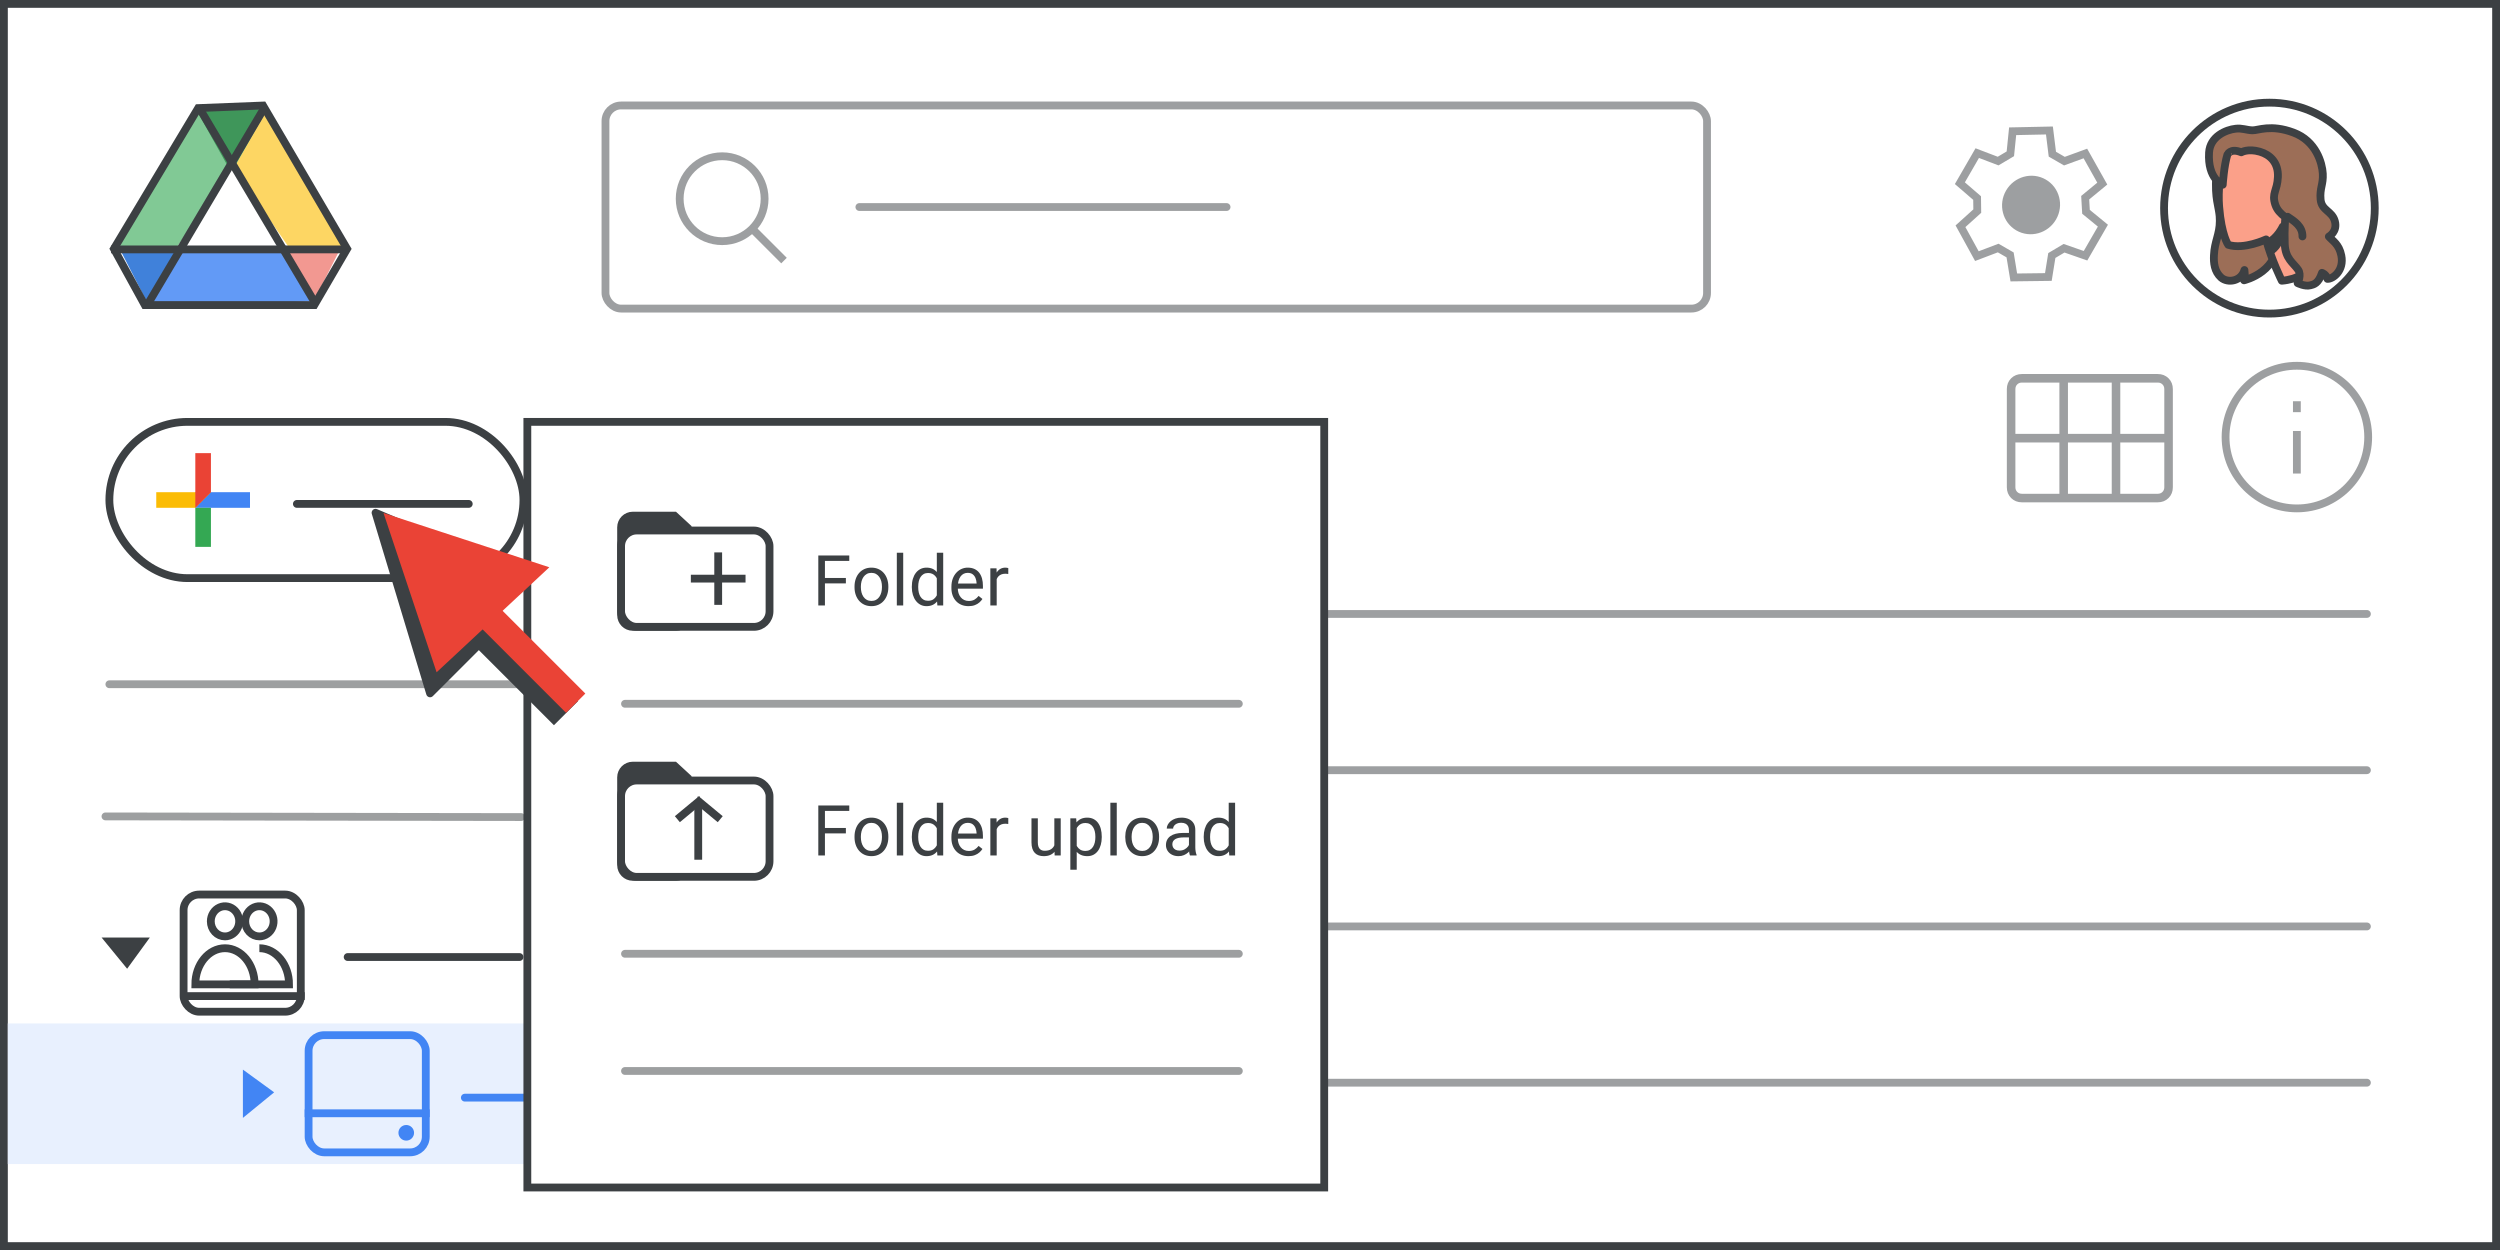 <?xml version="1.0" encoding="UTF-8"?>
<svg width="320px" height="160px" viewBox="0 0 320 160" version="1.1" xmlns="http://www.w3.org/2000/svg" xmlns:xlink="http://www.w3.org/1999/xlink">
    <rect x="0" y="0" width="320" height="160" fill="#333333" stroke="none"/>
    <title>team-drive-21</title>
    <g id="team-drive-21" stroke="none" stroke-width="1" fill="none" fill-rule="evenodd">
        <rect id="border/bg" stroke="#3C4043" fill="#FFFFFF" x="0.5" y="0.5" width="319" height="159"></rect>
        <g id="search" opacity="0.5" transform="translate(77, 13)" stroke="#3C4043">
            <rect id="Rectangle" fill="#FFFFFF" x="0.5" y="0.5" width="141" height="26" rx="2"></rect>
            <line x1="33" y1="13.5" x2="80" y2="13.5" id="Line-2" stroke-linecap="round" stroke-linejoin="round"></line>
            <g id="Group" transform="translate(10, 7)">
                <circle id="Oval" cx="5.435" cy="5.435" r="5.435"></circle>
                <line x1="9.706" y1="9.706" x2="13" y2="13" id="Line-6" stroke-linecap="square"></line>
            </g>
        </g>
        <g id="screen" transform="translate(1, 13)">
            <g id="Group-3" transform="translate(0, 118)" fill="#E8F0FE">
                <rect id="Rectangle" x="0" y="0" width="77" height="18"></rect>
                <ellipse id="Oval" cx="75.5" cy="9" rx="10.5" ry="9"></ellipse>
            </g>
            <g id="Group-44" transform="translate(13, 0)">
                <g id="Group-6" transform="translate(0, -0)">
                    <g id="Group-5" transform="translate(1.107, 0.964)">
                        <polygon id="Triangle-Copy" fill="#4081DA" transform="translate(4.152, 21.524) scale(1, -1) translate(-4.152, -21.524) " points="4.152 17.463 8.304 25.585 0 25.585"></polygon>
                        <polygon id="Triangle-Copy" fill="#F29891" transform="translate(24.798, 21.266) scale(-1, -1) translate(-24.798, -21.266) " points="24.517 17.96 28.401 24.372 21.195 24.572"></polygon>
                        <polygon id="Path-15" fill="#FDD663" points="19.098 0 14.946 7.31 21.304 17.869 29.615 17.77"></polygon>
                        <polygon id="Path-15" fill="#629AF6" transform="translate(15.12, 23.317) rotate(-240) translate(-15.12, -23.317) " points="11.228 14.064 7.617 20.634 14.508 32.569 22.623 31.775"></polygon>
                        <polygon id="Path-15" fill="#81C995" transform="translate(7.334, 8.934) scale(-1, 1) translate(-7.334, -8.934) " points="4.152 0 3.77510523e-13 7.31 6.358 17.869 14.668 17.77"></polygon>
                        <polygon id="Triangle" fill="#3F965A" transform="translate(14.531, 4.061) scale(1, -1) translate(-14.531, -4.061) " points="14.506 0 19.098 8.122 9.964 8.122"></polygon>
                        <polygon id="Triangle" fill="#FFFFFF" points="14.668 7.31 21.904 17.751 7.473 17.751"></polygon>
                    </g>
                    <path d="M19.671,0.508 C21.366,3.41 24.952,9.526 30.43,18.854 L30.43,18.854 L26.234,26.049 L4.534,26.049 L0.576,18.847 L8.231,6.071 L8.533,5.565 L9.23,4.403 L11.366,0.836 Z" id="Triangle" stroke="#3C4043"></path>
                    <line x1="0.722" y1="18.924" x2="29.508" y2="18.924" id="Line-13" stroke="#3C4043" stroke-linecap="square"></line>
                </g>
                <line x1="5.151" y1="25.537" x2="19.543" y2="1.292" id="Line-14" stroke="#3C4043" stroke-linecap="square"></line>
                <line x1="11.793" y1="25.537" x2="26.186" y2="1.292" id="Line-14" stroke="#3C4043" stroke-linecap="square" transform="translate(18.99, 13.414) scale(-1, 1) translate(-18.99, -13.414) "></line>
            </g>
            <line x1="13" y1="74.585" x2="65.713" y2="74.585" id="Stroke-205-Copy-3" stroke="#3C4043" opacity="0.5" stroke-linecap="round" stroke-linejoin="round"></line>
            <line x1="12.5" y1="91.5" x2="65.713" y2="91.585" id="Stroke-205-Copy-2" stroke="#3C4043" opacity="0.5" stroke-linecap="round" stroke-linejoin="round"></line>
            <g id="People/profile10" transform="translate(289.485, 13.64) scale(-1, 1) translate(-289.485, -13.64) translate(276, 0.14)">
                <g id="Group-22-Copy-4" stroke="#3C4043">
                    <ellipse id="Oval" cx="13.485" cy="13.5" rx="13.485" ry="13.5"></ellipse>
                </g>
                <g id="Group-21" transform="translate(4.217, 3.265)">
                    <path d="M14.917,2.181 C14.917,2.181 16.068,3.76 16.118,7.103 C16.143,9.682 15.618,10.129 15.618,11.866 C15.618,13.603 16.293,14.498 16.368,16.262 C16.418,17.235 16.318,18.341 15.443,19.13 C14.592,19.867 12.866,19.604 12.465,18.157 C12.465,18.157 12.34,19.13 12.515,19.473 C12.515,19.473 7.661,18.367 8.237,13.525 C8.812,8.682 12.415,1.26 12.415,1.26 L14.917,2.181 Z" id="Fill-1" fill="#9C6E57"></path>
                    <path d="M14.917,2.181 C14.917,2.181 16.068,3.76 16.118,7.103 C16.143,9.682 15.618,10.129 15.618,11.866 C15.618,13.603 16.293,14.498 16.368,16.262 C16.418,17.235 16.318,18.341 15.443,19.13 C14.592,19.867 12.866,19.604 12.465,18.157 C12.465,18.157 12.34,19.13 12.515,19.473 C12.515,19.473 7.661,18.367 8.237,13.525 C8.812,8.682 12.415,1.26 12.415,1.26 L14.917,2.181 Z" id="Stroke-3" stroke="#3D4043" stroke-linecap="round" stroke-linejoin="round"></path>
                    <path d="M7.682,19.529 C7.682,19.529 9.032,16.832 9.694,14.239 C9.694,14.239 12.527,15.574 14.538,14.932 C14.538,14.932 15.412,13.751 15.703,10.027 C15.862,8.152 15.597,5.302 15.068,3.556 C14.485,1.578 12.5,0.243 9.244,0.731 C4.823,1.373 2.785,3.735 3.605,7.819 C4.558,12.672 4.055,12.672 2.52,15.805 C2.546,15.805 3.632,19.195 7.682,19.529" id="Fill-5" fill="#FBA089"></path>
                    <path d="M7.682,19.529 C7.682,19.529 9.032,16.832 9.694,14.239 C9.694,14.239 12.527,15.574 14.538,14.932 C14.538,14.932 15.412,13.751 15.703,10.027 C15.862,8.152 15.597,5.302 15.068,3.556 C14.485,1.578 12.5,0.243 9.244,0.731 C4.823,1.373 2.785,3.735 3.605,7.819 C4.558,12.672 4.055,12.672 2.52,15.805 C2.546,15.805 3.632,19.195 7.682,19.529 Z" id="Stroke-7" stroke="#3D4043" stroke-linecap="round" stroke-linejoin="round"></path>
                    <path d="M6.3,7.376 C6.3,7.376 6.026,6.857 5.644,6.938 C5.262,7.02 5.007,7.594 5.043,8.222 C5.061,8.85 5.462,9.725 5.917,10.079" id="Stroke-9" stroke="#3C4043" stroke-linecap="round" stroke-linejoin="round"></path>
                    <path d="M9.153,15.749 C9.153,15.749 7.764,15.094 7.56,12.599 C7.56,12.599 8.243,14.086 9.449,14.64 C9.449,14.64 9.381,14.917 9.336,15.144 C9.244,15.396 9.153,15.749 9.153,15.749" id="Fill-11" fill="#3C4043"></path>
                    <path d="M9.153,15.749 C9.153,15.749 7.764,15.094 7.56,12.599 C7.56,12.599 8.243,14.086 9.449,14.64 C9.449,14.64 9.381,14.917 9.336,15.144 C9.244,15.396 9.153,15.749 9.153,15.749 Z" id="Stroke-13" stroke="#3C4043" stroke-linecap="round" stroke-linejoin="round"></path>
                    <path d="M12.871,3.089 C12.871,3.089 12.021,2.573 10.5,3.012 C9.16,3.399 8.104,4.431 8.181,6.237 C8.259,8.043 9.006,8.301 8.516,9.797 C8.284,10.468 7.872,10.907 7.228,11.397 C7.228,11.397 7.383,12.945 7.305,14.828 C7.228,16.712 6.223,17.228 5.605,18.105 C5.115,18.776 5.656,19.833 5.656,19.833 C5.656,19.833 4.729,20.298 4.033,20.117 C3.646,20.014 3.002,19.937 2.538,18.518 C2.538,18.518 1.997,18.698 1.843,19.292 C1.121,19.317 -0.322,18.208 0.065,16.299 C0.348,14.854 1.173,14.441 1.662,13.874 C1.662,13.874 0.528,13.254 0.889,11.913 C1.25,10.571 2.59,10.571 2.719,9.126 C2.848,7.682 2.358,7.217 2.435,5.824 C2.513,4.457 3.286,1.644 6.197,0.561 C9.109,-0.523 10.707,0.303 11.454,0.277 C12.201,0.251 12.794,-0.033 13.592,0.071 C14.804,0.2 16.865,1.051 16.994,3.115 C17.2,6.546 15.242,7.243 15.242,7.243 C15.242,7.243 15.087,4.818 14.649,3.399 C14.649,3.425 14.314,2.496 12.871,3.089" id="Fill-15" fill="#9C6E57"></path>
                    <path d="M12.871,3.089 C12.871,3.089 12.021,2.573 10.5,3.012 C9.16,3.399 8.104,4.431 8.181,6.237 C8.259,8.043 9.006,8.301 8.516,9.797 C8.284,10.468 7.872,10.907 7.228,11.397 C7.228,11.397 7.383,12.945 7.305,14.828 C7.228,16.712 6.223,17.228 5.605,18.105 C5.115,18.776 5.656,19.833 5.656,19.833 C5.656,19.833 4.729,20.298 4.033,20.117 C3.646,20.014 3.002,19.937 2.538,18.518 C2.538,18.518 1.997,18.698 1.843,19.292 C1.121,19.317 -0.322,18.208 0.065,16.299 C0.348,14.854 1.173,14.441 1.662,13.874 C1.662,13.874 0.528,13.254 0.889,11.913 C1.25,10.571 2.59,10.571 2.719,9.126 C2.848,7.682 2.358,7.217 2.435,5.824 C2.513,4.457 3.286,1.644 6.197,0.561 C9.109,-0.523 10.707,0.303 11.454,0.277 C12.201,0.251 12.794,-0.033 13.592,0.071 C14.804,0.2 16.865,1.051 16.994,3.115 C17.2,6.546 15.242,7.243 15.242,7.243 C15.242,7.243 15.087,4.818 14.649,3.399 C14.649,3.425 14.314,2.496 12.871,3.089 Z" id="Stroke-17" stroke="#3D4043" stroke-linecap="round" stroke-linejoin="round"></path>
                    <path d="M6.93,11.339 C6.105,11.891 5.014,12.563 5.04,13.859" id="Stroke-19" stroke="#3C4043" stroke-linecap="round" stroke-linejoin="round"></path>
                </g>
            </g>
        </g>
        <line x1="113" y1="78.585" x2="302.965" y2="78.585" id="Stroke-205-Copy-3" stroke="#9D9FA1" stroke-linecap="round" stroke-linejoin="round"></line>
        <line x1="113" y1="98.585" x2="302.965" y2="98.585" id="Stroke-205-Copy-2" stroke="#9D9FA1" stroke-linecap="round" stroke-linejoin="round"></line>
        <line x1="113" y1="118.585" x2="302.965" y2="118.585" id="Stroke-205-Copy-3" stroke="#9D9FA1" stroke-linecap="round" stroke-linejoin="round"></line>
        <line x1="113" y1="138.585" x2="302.965" y2="138.585" id="Stroke-205-Copy-2" stroke="#9D9FA1" stroke-linecap="round" stroke-linejoin="round"></line>
        <g id="Logos/forms" opacity="0.5" transform="translate(92.11, 131.116)">
            <path d="M2,0 L8.763,0 L8.763,0 L14.079,4.812 L14.079,15.391 C14.079,16.496 13.183,17.391 12.079,17.391 L2,17.391 C0.895,17.391 1.43461255e-14,16.496 1.42108547e-14,15.391 L1.42108547e-14,2 C1.4075584e-14,0.895 0.895,2.02906125e-16 2,0 Z" id="Rectangle" stroke="#3C3C3C" fill="#A183CC"></path>
            <polygon id="Path-5" stroke="#3C4043" fill-opacity="0.784" fill="#55358A" stroke-linejoin="round" transform="translate(11.421, 2.406) rotate(-90) translate(-11.421, -2.406) " points="9.015 5.064 13.827 -0.252 9.015 -0.252"></polygon>
            <line x1="5.722" y1="10.803" x2="10.808" y2="10.803" id="Line-11" stroke="#FFFFFF" stroke-linecap="square"></line>
            <circle id="Oval" fill="#FFFFFF" cx="3.238" cy="8.347" r="1"></circle>
            <circle id="Oval" fill="#FFFFFF" cx="3.238" cy="10.956" r="1"></circle>
            <circle id="Oval" fill="#FFFFFF" cx="3.238" cy="13.565" r="1"></circle>
            <line x1="5.722" y1="8.347" x2="10.808" y2="8.347" id="Line-11" stroke="#FFFFFF" stroke-linecap="square"></line>
            <line x1="5.722" y1="13.258" x2="10.808" y2="13.258" id="Line-11" stroke="#FFFFFF" stroke-linecap="square"></line>
        </g>
        <g id="Logos/docs" opacity="0.5" transform="translate(91.87, 69.87)">
            <g id="Group-42">
                <path d="M2,0 L8.66,0 L8.66,0 L13.913,4.755 L13.913,15.187 C13.913,16.291 13.018,17.187 11.913,17.187 L2,17.187 C0.895,17.187 1.3527075e-16,16.291 0,15.187 L0,2 C-1.3527075e-16,0.895 0.895,2.02906125e-16 2,0 Z" id="Rectangle" stroke="#3C4043" fill="#8AB4F8"></path>
                <line x1="2.864" y1="11.049" x2="11.049" y2="11.049" id="Line-11" stroke="#FFFFFF" stroke-linecap="square"></line>
                <line x1="2.864" y1="8.593" x2="11.049" y2="8.593" id="Line-11" stroke="#FFFFFF" stroke-linecap="square"></line>
                <line x1="2.864" y1="13.504" x2="11.049" y2="13.504" id="Line-11" stroke="#FFFFFF" stroke-linecap="square"></line>
                <path d="M14.702,-0.082 L8.666,5.941 L8.666,-0.082 L14.702,-0.082 Z" id="Path-5" stroke="#3C4043" fill="#669DF6" stroke-linejoin="round" transform="translate(11.33, 2.577) rotate(-90) translate(-11.33, -2.577) "></path>
            </g>
        </g>
        <g id="Logos/slides" opacity="0.5" transform="translate(91.87, 110.87)">
            <g id="Group-42" stroke="#3C4043">
                <path d="M2,0 L8.66,0 L8.66,0 L13.913,4.755 L13.913,15.187 C13.913,16.291 13.018,17.187 11.913,17.187 L2,17.187 C0.895,17.187 1.3527075e-16,16.291 0,15.187 L0,2 C-1.3527075e-16,0.895 0.895,2.02906125e-16 2,0 Z" id="Rectangle" fill="#FDD663"></path>
                <path d="M14.702,-0.082 L8.666,5.941 L8.666,-0.082 L14.702,-0.082 Z" id="Path-5" fill="#FBC72E" stroke-linejoin="round" transform="translate(11.33, 2.577) rotate(-90) translate(-11.33, -2.577) "></path>
            </g>
            <rect id="Rectangle" stroke="#FFFFFF" x="3.109" y="8.491" width="7.696" height="4.999"></rect>
        </g>
        <g id="Logos/sheets" opacity="0.5" transform="translate(91.833, 89.833)">
            <g id="Group-42">
                <path d="M2,0 L8.818,0 L8.818,0 L14.167,4.842 L14.167,15.5 C14.167,16.605 13.271,17.5 12.167,17.5 L2,17.5 C0.895,17.5 1.3527075e-16,16.605 0,15.5 L0,2 C-1.3527075e-16,0.895 0.895,2.02906125e-16 2,0 Z" id="Rectangle" stroke="#3C3C3C" fill="#5BBA73"></path>
                <line x1="2.917" y1="10.417" x2="11.25" y2="10.417" id="Line-11" stroke="#FFFFFF" stroke-linecap="square"></line>
                <rect id="Rectangle" stroke="#FFFFFF" x="2.5" y="7.5" width="9.167" height="5.833"></rect>
                <path d="M14.948,-0.074 L8.833,6.027 L8.833,-0.074 L14.948,-0.074 Z" id="Path-5" stroke="#3C4043" fill="#5BBA73" stroke-linejoin="round" transform="translate(11.536, 2.624) rotate(-90) translate(-11.536, -2.624) "></path>
                <line x1="7.083" y1="7.917" x2="7.083" y2="12.917" id="Line-12" stroke="#FFFFFF" stroke-linecap="square"></line>
            </g>
        </g>
        <line x1="44.5" y1="122.5" x2="66.5" y2="122.5" id="Stroke-205-Copy-2" stroke="#3C4043" stroke-linecap="round" stroke-linejoin="round"></line>
        <line x1="59.5" y1="140.5" x2="81.5" y2="140.5" id="Stroke-205-Copy-2" stroke="#4285F4" stroke-linecap="round" stroke-linejoin="round"></line>
        <polygon id="Path-4" fill="#3C4043" points="13 120 19.182 120 16.273 124"></polygon>
        <polygon id="Path-4" fill="#4285F4" transform="translate(33.091, 140) rotate(-90) translate(-33.091, -140) " points="30 138 36.182 138 33.273 142"></polygon>
        <g id="Shared-drives" transform="translate(23, 114)" stroke="#3C4043">
            <g id="Icons/users" transform="translate(2, 2)" fill-rule="nonzero">
                <path d="M3.799,3.86 C4.534,3.86 5.196,3.389 5.477,2.667 C5.757,1.946 5.601,1.115 5.081,0.564 C4.561,0.012 3.779,-0.152 3.101,0.148 C2.423,0.448 1.981,1.154 1.983,1.934 C1.983,2.446 2.175,2.936 2.515,3.297 C2.856,3.658 3.318,3.861 3.799,3.86 Z" id="Path" stroke-linecap="round" stroke-linejoin="round"></path>
                <path d="M8.206,3.86 C8.94,3.86 9.603,3.389 9.884,2.667 C10.164,1.946 10.008,1.115 9.488,0.564 C8.968,0.012 8.186,-0.152 7.508,0.148 C6.829,0.448 6.388,1.154 6.39,1.934 C6.39,2.446 6.581,2.936 6.922,3.297 C7.263,3.658 7.725,3.861 8.206,3.86 Z" id="Path" stroke-linecap="round" stroke-linejoin="round"></path>
                <path d="M8.206,5.372 C7.147,5.372 6.189,5.901 5.5,6.753 C4.824,7.589 4.407,8.736 4.407,10 C5.388,10 6.124,10 6.615,10 C7.811,10 9.607,10 12,10" id="Path" transform="translate(8.203, 7.686) scale(-1, 1) translate(-8.203, -7.686) "></path>
                <path d="M3.799,5.372 C1.701,5.372 0,7.447 0,10 L7.593,10 C7.593,7.447 5.892,5.372 3.799,5.372 Z" id="Path"></path>
            </g>
            <rect id="Rectangle" x="0.5" y="0.5" width="15" height="15" rx="2"></rect>
            <line x1="1.222" y1="13.5" x2="15.5" y2="13.5" id="Line-8" stroke-linecap="square"></line>
        </g>
        <rect id="Rectangle" stroke="#4285F4" x="39.5" y="132.5" width="15" height="15" rx="2"></rect>
        <circle id="Oval" fill="#4285F4" cx="52" cy="145" r="1"></circle>
        <line x1="39.5" y1="142.5" x2="54.5" y2="142.5" id="Line-7" stroke="#4285F4" stroke-linecap="square"></line>
        <line x1="101.5" y1="56.5" x2="142.5" y2="56.5" id="Stroke-205-Copy-3" stroke="#3C4043" opacity="0.5" stroke-linecap="round" stroke-linejoin="round"></line>
        <g id="Icons/info-dark-grey" opacity="0.5" transform="translate(284.372, 46.319)" stroke="#3C4043">
            <line x1="9.628" y1="9.347" x2="9.628" y2="13.795" id="Line" stroke-linecap="square"></line>
            <line x1="9.628" y1="5.938" x2="9.628" y2="5.539" id="Line" stroke-linecap="square"></line>
            <circle id="Oval" cx="9.628" cy="9.628" r="9.128"></circle>
        </g>
        <g id="calendar_view_month_BASELINE_P900-(1)" opacity="0.5" transform="translate(257, 48)" fill="#3C4043" fill-rule="nonzero" stroke="#3C4043" stroke-width="0.25">
            <path d="M1.81,16.172 C1.287,16.172 0.855,16.001 0.513,15.659 C0.171,15.318 0,14.885 0,14.362 L0,1.81 C0,1.287 0.171,0.855 0.513,0.513 C0.855,0.171 1.287,0 1.81,0 L19.19,0 C19.713,0 20.145,0.171 20.487,0.513 C20.829,0.855 21,1.287 21,1.81 L21,14.362 C21,14.885 20.829,15.318 20.487,15.659 C20.145,16.001 19.713,16.172 19.19,16.172 L1.81,16.172 Z M0.845,7.664 C0.845,7.664 0.845,7.664 0.845,7.664 C0.845,7.664 0.845,7.664 0.845,7.664 L6.728,7.664 C6.728,7.664 6.728,7.664 6.728,7.664 C6.728,7.664 6.728,7.664 6.728,7.664 L6.728,0.845 C6.728,0.845 6.728,0.845 6.728,0.845 C6.728,0.845 6.728,0.845 6.728,0.845 L1.81,0.845 C1.529,0.845 1.297,0.935 1.116,1.116 C0.935,1.297 0.845,1.529 0.845,1.81 L0.845,7.664 Z M7.573,7.664 L13.427,7.664 C13.427,7.664 13.427,7.664 13.427,7.664 C13.427,7.664 13.427,7.664 13.427,7.664 L13.427,0.845 C13.427,0.845 13.427,0.845 13.427,0.845 C13.427,0.845 13.427,0.845 13.427,0.845 L7.573,0.845 C7.573,0.845 7.573,0.845 7.573,0.845 C7.573,0.845 7.573,0.845 7.573,0.845 L7.573,7.664 C7.573,7.664 7.573,7.664 7.573,7.664 C7.573,7.664 7.573,7.664 7.573,7.664 Z M14.272,7.664 L20.155,7.664 C20.155,7.664 20.155,7.664 20.155,7.664 C20.155,7.664 20.155,7.664 20.155,7.664 L20.155,1.81 C20.155,1.529 20.065,1.297 19.884,1.116 C19.703,0.935 19.471,0.845 19.19,0.845 L14.272,0.845 C14.272,0.845 14.272,0.845 14.272,0.845 C14.272,0.845 14.272,0.845 14.272,0.845 L14.272,7.664 C14.272,7.664 14.272,7.664 14.272,7.664 C14.272,7.664 14.272,7.664 14.272,7.664 Z M6.728,15.328 C6.728,15.328 6.728,15.328 6.728,15.328 C6.728,15.328 6.728,15.328 6.728,15.328 L6.728,8.509 C6.728,8.509 6.728,8.509 6.728,8.509 C6.728,8.509 6.728,8.509 6.728,8.509 L0.845,8.509 C0.845,8.509 0.845,8.509 0.845,8.509 C0.845,8.509 0.845,8.509 0.845,8.509 L0.845,14.362 C0.845,14.644 0.935,14.875 1.116,15.056 C1.297,15.237 1.529,15.328 1.81,15.328 L6.728,15.328 Z M7.573,15.328 L13.427,15.328 C13.427,15.328 13.427,15.328 13.427,15.328 C13.427,15.328 13.427,15.328 13.427,15.328 L13.427,8.509 C13.427,8.509 13.427,8.509 13.427,8.509 C13.427,8.509 13.427,8.509 13.427,8.509 L7.573,8.509 C7.573,8.509 7.573,8.509 7.573,8.509 C7.573,8.509 7.573,8.509 7.573,8.509 L7.573,15.328 C7.573,15.328 7.573,15.328 7.573,15.328 C7.573,15.328 7.573,15.328 7.573,15.328 Z M14.272,15.328 L19.19,15.328 C19.471,15.328 19.703,15.237 19.884,15.056 C20.065,14.875 20.155,14.644 20.155,14.362 L20.155,8.509 C20.155,8.509 20.155,8.509 20.155,8.509 C20.155,8.509 20.155,8.509 20.155,8.509 L14.272,8.509 C14.272,8.509 14.272,8.509 14.272,8.509 C14.272,8.509 14.272,8.509 14.272,8.509 L14.272,15.328 C14.272,15.328 14.272,15.328 14.272,15.328 C14.272,15.328 14.272,15.328 14.272,15.328 Z" id="Shape"></path>
        </g>
        <g id="popup" transform="translate(67, 53.5)">
            <rect id="Rectangle" stroke="#3C4043" fill="#FFFFFF" x="0.5" y="0.5" width="102" height="98"></rect>
            <g id="Folder-Copy-2" transform="translate(37.743, 17.25)" fill="#3C4043" fill-rule="nonzero">
                <path d="M0.848,0.352 L0.848,6.75 L0,6.75 L0,0.352 L0.848,0.352 Z M3.529,3.23 L3.529,3.924 L0.664,3.924 L0.664,3.23 L3.529,3.23 Z M3.964,0.352 L3.964,1.046 L0.664,1.046 L0.664,0.352 L3.964,0.352 Z" id="Shape"></path>
                <path d="M4.636,4.425 L4.636,4.324 C4.636,3.981 4.686,3.663 4.786,3.368 C4.885,3.074 5.029,2.818 5.216,2.599 C5.404,2.381 5.631,2.211 5.897,2.09 C6.164,1.968 6.463,1.907 6.794,1.907 C7.128,1.907 7.429,1.968 7.697,2.09 C7.965,2.211 8.194,2.381 8.383,2.599 C8.572,2.818 8.716,3.074 8.815,3.368 C8.915,3.663 8.965,3.981 8.965,4.324 L8.965,4.425 C8.965,4.768 8.915,5.086 8.815,5.379 C8.716,5.672 8.572,5.927 8.383,6.146 C8.194,6.364 7.967,6.534 7.701,6.656 C7.436,6.777 7.137,6.838 6.803,6.838 C6.469,6.838 6.168,6.777 5.902,6.656 C5.635,6.534 5.407,6.364 5.219,6.146 C5.03,5.927 4.885,5.672 4.786,5.379 C4.686,5.086 4.636,4.768 4.636,4.425 Z M5.449,4.324 L5.449,4.425 C5.449,4.663 5.477,4.886 5.533,5.095 C5.588,5.305 5.673,5.49 5.785,5.651 C5.898,5.812 6.04,5.939 6.209,6.031 C6.379,6.124 6.577,6.17 6.803,6.17 C7.025,6.17 7.221,6.124 7.389,6.031 C7.558,5.939 7.698,5.812 7.809,5.651 C7.92,5.49 8.005,5.305 8.062,5.095 C8.119,4.886 8.147,4.663 8.147,4.425 L8.147,4.324 C8.147,4.09 8.119,3.868 8.062,3.658 C8.005,3.449 7.92,3.263 7.807,3.1 C7.694,2.938 7.553,2.81 7.385,2.716 C7.217,2.622 7.02,2.575 6.794,2.575 C6.571,2.575 6.376,2.622 6.207,2.716 C6.039,2.81 5.898,2.938 5.785,3.1 C5.673,3.263 5.588,3.449 5.533,3.658 C5.477,3.868 5.449,4.09 5.449,4.324 Z" id="Shape"></path>
                <polygon id="Path" points="10.868 0 10.868 6.75 10.05 6.75 10.05 0"></polygon>
                <path d="M15.17,5.827 L15.17,0 L15.987,0 L15.987,6.75 L15.24,6.75 L15.17,5.827 Z M11.971,4.425 L11.971,4.333 C11.971,3.97 12.015,3.639 12.105,3.342 C12.194,3.045 12.322,2.789 12.487,2.575 C12.653,2.361 12.85,2.197 13.08,2.081 C13.31,1.965 13.567,1.907 13.852,1.907 C14.15,1.907 14.412,1.959 14.636,2.063 C14.86,2.167 15.051,2.318 15.207,2.516 C15.364,2.714 15.488,2.952 15.579,3.23 C15.669,3.508 15.732,3.823 15.768,4.175 L15.768,4.579 C15.735,4.928 15.673,5.241 15.581,5.52 C15.489,5.798 15.364,6.035 15.207,6.231 C15.051,6.428 14.859,6.578 14.634,6.682 C14.408,6.786 14.145,6.838 13.843,6.838 C13.564,6.838 13.31,6.778 13.08,6.658 C12.85,6.538 12.653,6.369 12.487,6.152 C12.322,5.936 12.194,5.68 12.105,5.385 C12.015,5.091 11.971,4.771 11.971,4.425 Z M12.788,4.333 L12.788,4.425 C12.788,4.663 12.812,4.885 12.861,5.093 C12.909,5.301 12.984,5.484 13.087,5.643 C13.189,5.801 13.32,5.925 13.478,6.014 C13.636,6.103 13.825,6.148 14.045,6.148 C14.314,6.148 14.536,6.091 14.711,5.977 C14.885,5.862 15.025,5.711 15.13,5.524 C15.236,5.336 15.318,5.133 15.376,4.913 L15.376,3.854 C15.341,3.693 15.291,3.537 15.225,3.386 C15.159,3.235 15.074,3.1 14.97,2.982 C14.866,2.863 14.739,2.769 14.588,2.698 C14.437,2.628 14.259,2.593 14.054,2.593 C13.831,2.593 13.64,2.639 13.48,2.731 C13.321,2.823 13.189,2.949 13.087,3.109 C12.984,3.269 12.909,3.453 12.861,3.663 C12.812,3.872 12.788,4.096 12.788,4.333 Z" id="Shape"></path>
                <path d="M19.222,6.838 C18.891,6.838 18.591,6.781 18.323,6.669 C18.055,6.556 17.825,6.397 17.633,6.192 C17.441,5.987 17.294,5.744 17.191,5.462 C17.089,5.181 17.038,4.874 17.038,4.54 L17.038,4.355 C17.038,3.968 17.095,3.623 17.209,3.32 C17.323,3.017 17.479,2.76 17.675,2.549 C17.871,2.338 18.094,2.178 18.343,2.07 C18.592,1.961 18.85,1.907 19.116,1.907 C19.456,1.907 19.75,1.966 19.997,2.083 C20.245,2.2 20.448,2.364 20.606,2.573 C20.764,2.782 20.881,3.029 20.958,3.311 C21.034,3.594 21.072,3.902 21.072,4.236 L21.072,4.601 L17.521,4.601 L17.521,3.938 L20.259,3.938 L20.259,3.876 C20.247,3.665 20.204,3.46 20.129,3.261 C20.054,3.062 19.937,2.897 19.775,2.769 C19.614,2.64 19.395,2.575 19.116,2.575 C18.932,2.575 18.762,2.614 18.606,2.692 C18.451,2.769 18.318,2.884 18.207,3.037 C18.095,3.189 18.009,3.375 17.947,3.595 C17.886,3.814 17.855,4.068 17.855,4.355 L17.855,4.54 C17.855,4.765 17.886,4.977 17.949,5.175 C18.012,5.372 18.105,5.546 18.226,5.695 C18.348,5.845 18.496,5.962 18.67,6.047 C18.844,6.132 19.043,6.174 19.266,6.174 C19.553,6.174 19.796,6.116 19.995,5.999 C20.194,5.881 20.369,5.725 20.518,5.528 L21.01,5.919 C20.908,6.075 20.777,6.223 20.619,6.363 C20.461,6.504 20.267,6.618 20.037,6.706 C19.807,6.794 19.535,6.838 19.222,6.838 Z" id="Path"></path>
                <path d="M22.834,2.742 L22.834,6.75 L22.021,6.75 L22.021,1.995 L22.812,1.995 L22.834,2.742 Z M24.319,1.969 L24.315,2.725 C24.248,2.71 24.184,2.7 24.124,2.696 C24.064,2.692 23.996,2.689 23.919,2.689 C23.732,2.689 23.566,2.719 23.423,2.777 C23.279,2.836 23.158,2.918 23.058,3.023 C22.958,3.129 22.88,3.254 22.823,3.399 C22.766,3.544 22.729,3.703 22.711,3.876 L22.482,4.008 C22.482,3.721 22.511,3.451 22.568,3.199 C22.625,2.947 22.714,2.724 22.834,2.529 C22.954,2.334 23.107,2.182 23.293,2.072 C23.479,1.962 23.701,1.907 23.959,1.907 C24.018,1.907 24.085,1.914 24.161,1.927 C24.237,1.94 24.29,1.954 24.319,1.969 Z" id="Shape"></path>
            </g>
            <g id="folder-upload" transform="translate(12, 12)" stroke="#3C4043">
                <path d="M7.328,0.5 L9.018,2.058 L9.024,13.238 C9.024,13.652 8.856,14.027 8.584,14.299 C8.313,14.57 7.938,14.738 7.524,14.738 L7.524,14.738 L2,14.738 C1.586,14.738 1.211,14.57 0.939,14.299 C0.668,14.027 0.5,13.652 0.5,13.238 L0.5,13.238 L0.5,2 C0.5,1.586 0.668,1.211 0.939,0.939 C1.211,0.668 1.586,0.5 2,0.5 L2,0.5 L7.328,0.5 Z" id="Combined-Shape" fill="#3C4043"></path>
                <rect id="Rectangle" fill="#FFFFFF" x="0.5" y="2.405" width="19" height="12.333" rx="2"></rect>
                <g id="plus" transform="translate(12.929, 8.039) rotate(-270) translate(-12.929, -8.039) translate(9.5, 5.039)" stroke-linecap="square">
                    <line x1="1.098" y1="3" x2="6.813" y2="3" id="Line-3"></line>
                    <line x1="3.956" y1="6" x2="3.956" y2="1.4321877e-14" id="Line-3"></line>
                </g>
            </g>
            <g id="Folder-Copy" transform="translate(37.743, 49.25)" fill="#3C4043" fill-rule="nonzero">
                <path d="M0.848,0.352 L0.848,6.75 L0,6.75 L0,0.352 L0.848,0.352 Z M3.529,3.23 L3.529,3.924 L0.664,3.924 L0.664,3.23 L3.529,3.23 Z M3.964,0.352 L3.964,1.046 L0.664,1.046 L0.664,0.352 L3.964,0.352 Z" id="Shape"></path>
                <path d="M4.636,4.425 L4.636,4.324 C4.636,3.981 4.686,3.663 4.786,3.368 C4.885,3.074 5.029,2.818 5.216,2.599 C5.404,2.381 5.631,2.211 5.897,2.09 C6.164,1.968 6.463,1.907 6.794,1.907 C7.128,1.907 7.429,1.968 7.697,2.09 C7.965,2.211 8.194,2.381 8.383,2.599 C8.572,2.818 8.716,3.074 8.815,3.368 C8.915,3.663 8.965,3.981 8.965,4.324 L8.965,4.425 C8.965,4.768 8.915,5.086 8.815,5.379 C8.716,5.672 8.572,5.927 8.383,6.146 C8.194,6.364 7.967,6.534 7.701,6.656 C7.436,6.777 7.137,6.838 6.803,6.838 C6.469,6.838 6.168,6.777 5.902,6.656 C5.635,6.534 5.407,6.364 5.219,6.146 C5.03,5.927 4.885,5.672 4.786,5.379 C4.686,5.086 4.636,4.768 4.636,4.425 Z M5.449,4.324 L5.449,4.425 C5.449,4.663 5.477,4.886 5.533,5.095 C5.588,5.305 5.673,5.49 5.785,5.651 C5.898,5.812 6.04,5.939 6.209,6.031 C6.379,6.124 6.577,6.17 6.803,6.17 C7.025,6.17 7.221,6.124 7.389,6.031 C7.558,5.939 7.698,5.812 7.809,5.651 C7.92,5.49 8.005,5.305 8.062,5.095 C8.119,4.886 8.147,4.663 8.147,4.425 L8.147,4.324 C8.147,4.09 8.119,3.868 8.062,3.658 C8.005,3.449 7.92,3.263 7.807,3.1 C7.694,2.938 7.553,2.81 7.385,2.716 C7.217,2.622 7.02,2.575 6.794,2.575 C6.571,2.575 6.376,2.622 6.207,2.716 C6.039,2.81 5.898,2.938 5.785,3.1 C5.673,3.263 5.588,3.449 5.533,3.658 C5.477,3.868 5.449,4.09 5.449,4.324 Z" id="Shape"></path>
                <polygon id="Path" points="10.868 0 10.868 6.75 10.05 6.75 10.05 0"></polygon>
                <path d="M15.17,5.827 L15.17,0 L15.987,0 L15.987,6.75 L15.24,6.75 L15.17,5.827 Z M11.971,4.425 L11.971,4.333 C11.971,3.97 12.015,3.639 12.105,3.342 C12.194,3.045 12.322,2.789 12.487,2.575 C12.653,2.361 12.85,2.197 13.08,2.081 C13.31,1.965 13.567,1.907 13.852,1.907 C14.15,1.907 14.412,1.959 14.636,2.063 C14.86,2.167 15.051,2.318 15.207,2.516 C15.364,2.714 15.488,2.952 15.579,3.23 C15.669,3.508 15.732,3.823 15.768,4.175 L15.768,4.579 C15.735,4.928 15.673,5.241 15.581,5.52 C15.489,5.798 15.364,6.035 15.207,6.231 C15.051,6.428 14.859,6.578 14.634,6.682 C14.408,6.786 14.145,6.838 13.843,6.838 C13.564,6.838 13.31,6.778 13.08,6.658 C12.85,6.538 12.653,6.369 12.487,6.152 C12.322,5.936 12.194,5.68 12.105,5.385 C12.015,5.091 11.971,4.771 11.971,4.425 Z M12.788,4.333 L12.788,4.425 C12.788,4.663 12.812,4.885 12.861,5.093 C12.909,5.301 12.984,5.484 13.087,5.643 C13.189,5.801 13.32,5.925 13.478,6.014 C13.636,6.103 13.825,6.148 14.045,6.148 C14.314,6.148 14.536,6.091 14.711,5.977 C14.885,5.862 15.025,5.711 15.13,5.524 C15.236,5.336 15.318,5.133 15.376,4.913 L15.376,3.854 C15.341,3.693 15.291,3.537 15.225,3.386 C15.159,3.235 15.074,3.1 14.97,2.982 C14.866,2.863 14.739,2.769 14.588,2.698 C14.437,2.628 14.259,2.593 14.054,2.593 C13.831,2.593 13.64,2.639 13.48,2.731 C13.321,2.823 13.189,2.949 13.087,3.109 C12.984,3.269 12.909,3.453 12.861,3.663 C12.812,3.872 12.788,4.096 12.788,4.333 Z" id="Shape"></path>
                <path d="M19.222,6.838 C18.891,6.838 18.591,6.781 18.323,6.669 C18.055,6.556 17.825,6.397 17.633,6.192 C17.441,5.987 17.294,5.744 17.191,5.462 C17.089,5.181 17.038,4.874 17.038,4.54 L17.038,4.355 C17.038,3.968 17.095,3.623 17.209,3.32 C17.323,3.017 17.479,2.76 17.675,2.549 C17.871,2.338 18.094,2.178 18.343,2.07 C18.592,1.961 18.85,1.907 19.116,1.907 C19.456,1.907 19.75,1.966 19.997,2.083 C20.245,2.2 20.448,2.364 20.606,2.573 C20.764,2.782 20.881,3.029 20.958,3.311 C21.034,3.594 21.072,3.902 21.072,4.236 L21.072,4.601 L17.521,4.601 L17.521,3.938 L20.259,3.938 L20.259,3.876 C20.247,3.665 20.204,3.46 20.129,3.261 C20.054,3.062 19.937,2.897 19.775,2.769 C19.614,2.64 19.395,2.575 19.116,2.575 C18.932,2.575 18.762,2.614 18.606,2.692 C18.451,2.769 18.318,2.884 18.207,3.037 C18.095,3.189 18.009,3.375 17.947,3.595 C17.886,3.814 17.855,4.068 17.855,4.355 L17.855,4.54 C17.855,4.765 17.886,4.977 17.949,5.175 C18.012,5.372 18.105,5.546 18.226,5.695 C18.348,5.845 18.496,5.962 18.67,6.047 C18.844,6.132 19.043,6.174 19.266,6.174 C19.553,6.174 19.796,6.116 19.995,5.999 C20.194,5.881 20.369,5.725 20.518,5.528 L21.01,5.919 C20.908,6.075 20.777,6.223 20.619,6.363 C20.461,6.504 20.267,6.618 20.037,6.706 C19.807,6.794 19.535,6.838 19.222,6.838 Z" id="Path"></path>
                <path d="M22.834,2.742 L22.834,6.75 L22.021,6.75 L22.021,1.995 L22.812,1.995 L22.834,2.742 Z M24.319,1.969 L24.315,2.725 C24.248,2.71 24.184,2.7 24.124,2.696 C24.064,2.692 23.996,2.689 23.919,2.689 C23.732,2.689 23.566,2.719 23.423,2.777 C23.279,2.836 23.158,2.918 23.058,3.023 C22.958,3.129 22.88,3.254 22.823,3.399 C22.766,3.544 22.729,3.703 22.711,3.876 L22.482,4.008 C22.482,3.721 22.511,3.451 22.568,3.199 C22.625,2.947 22.714,2.724 22.834,2.529 C22.954,2.334 23.107,2.182 23.293,2.072 C23.479,1.962 23.701,1.907 23.959,1.907 C24.018,1.907 24.085,1.914 24.161,1.927 C24.237,1.94 24.29,1.954 24.319,1.969 Z" id="Shape"></path>
                <path d="M30.212,5.651 L30.212,1.995 L31.03,1.995 L31.03,6.75 L30.252,6.75 L30.212,5.651 Z M30.366,4.649 L30.705,4.641 C30.705,4.957 30.672,5.249 30.606,5.517 C30.54,5.785 30.434,6.018 30.287,6.214 C30.141,6.41 29.949,6.563 29.711,6.673 C29.474,6.783 29.186,6.838 28.846,6.838 C28.614,6.838 28.403,6.804 28.211,6.737 C28.019,6.669 27.854,6.565 27.716,6.425 C27.579,6.284 27.472,6.101 27.398,5.875 C27.323,5.65 27.286,5.379 27.286,5.062 L27.286,1.995 L28.099,1.995 L28.099,5.071 C28.099,5.285 28.123,5.462 28.171,5.601 C28.219,5.74 28.285,5.85 28.369,5.93 C28.452,6.011 28.546,6.067 28.65,6.1 C28.754,6.132 28.862,6.148 28.973,6.148 C29.319,6.148 29.593,6.081 29.795,5.948 C29.997,5.815 30.143,5.635 30.232,5.407 C30.322,5.18 30.366,4.928 30.366,4.649 Z" id="Shape"></path>
                <path d="M33.078,2.909 L33.078,8.578 L32.26,8.578 L32.26,1.995 L33.007,1.995 L33.078,2.909 Z M36.281,4.333 L36.281,4.425 C36.281,4.771 36.24,5.091 36.158,5.385 C36.076,5.68 35.957,5.936 35.8,6.152 C35.643,6.369 35.451,6.538 35.222,6.658 C34.994,6.778 34.731,6.838 34.436,6.838 C34.134,6.838 33.867,6.788 33.636,6.688 C33.404,6.589 33.208,6.444 33.047,6.253 C32.886,6.063 32.758,5.834 32.662,5.568 C32.567,5.301 32.502,5.001 32.467,4.667 L32.467,4.175 C32.502,3.823 32.568,3.508 32.665,3.23 C32.761,2.952 32.889,2.714 33.049,2.516 C33.209,2.318 33.403,2.167 33.631,2.063 C33.86,1.959 34.124,1.907 34.422,1.907 C34.721,1.907 34.986,1.965 35.218,2.081 C35.449,2.197 35.644,2.361 35.802,2.575 C35.96,2.789 36.08,3.045 36.16,3.342 C36.241,3.639 36.281,3.97 36.281,4.333 Z M35.464,4.425 L35.464,4.333 C35.464,4.096 35.439,3.872 35.389,3.663 C35.339,3.453 35.262,3.269 35.158,3.109 C35.054,2.949 34.922,2.823 34.761,2.731 C34.6,2.639 34.408,2.593 34.185,2.593 C33.98,2.593 33.802,2.628 33.651,2.698 C33.5,2.769 33.372,2.863 33.267,2.982 C33.161,3.1 33.075,3.235 33.01,3.386 C32.944,3.537 32.895,3.693 32.862,3.854 L32.862,4.992 C32.921,5.197 33.003,5.39 33.108,5.57 C33.214,5.75 33.354,5.895 33.53,6.005 C33.706,6.115 33.927,6.17 34.194,6.17 C34.414,6.17 34.603,6.124 34.763,6.031 C34.923,5.939 35.054,5.812 35.158,5.651 C35.262,5.49 35.339,5.305 35.389,5.095 C35.439,4.886 35.464,4.663 35.464,4.425 Z" id="Shape"></path>
                <polygon id="Path" points="38.202 0 38.202 6.75 37.384 6.75 37.384 0"></polygon>
                <path d="M39.292,4.425 L39.292,4.324 C39.292,3.981 39.341,3.663 39.441,3.368 C39.541,3.074 39.684,2.818 39.872,2.599 C40.059,2.381 40.286,2.211 40.553,2.09 C40.819,1.968 41.118,1.907 41.449,1.907 C41.783,1.907 42.084,1.968 42.352,2.09 C42.62,2.211 42.849,2.381 43.038,2.599 C43.227,2.818 43.371,3.074 43.471,3.368 C43.57,3.663 43.62,3.981 43.62,4.324 L43.62,4.425 C43.62,4.768 43.57,5.086 43.471,5.379 C43.371,5.672 43.227,5.927 43.038,6.146 C42.849,6.364 42.622,6.534 42.357,6.656 C42.092,6.777 41.792,6.838 41.458,6.838 C41.124,6.838 40.824,6.777 40.557,6.656 C40.291,6.534 40.063,6.364 39.874,6.146 C39.685,5.927 39.541,5.672 39.441,5.379 C39.341,5.086 39.292,4.768 39.292,4.425 Z M40.104,4.324 L40.104,4.425 C40.104,4.663 40.132,4.886 40.188,5.095 C40.244,5.305 40.328,5.49 40.441,5.651 C40.553,5.812 40.695,5.939 40.865,6.031 C41.035,6.124 41.232,6.17 41.458,6.17 C41.681,6.17 41.876,6.124 42.045,6.031 C42.213,5.939 42.353,5.812 42.464,5.651 C42.576,5.49 42.66,5.305 42.717,5.095 C42.774,4.886 42.803,4.663 42.803,4.425 L42.803,4.324 C42.803,4.09 42.774,3.868 42.717,3.658 C42.66,3.449 42.575,3.263 42.462,3.1 C42.349,2.938 42.209,2.81 42.04,2.716 C41.872,2.622 41.675,2.575 41.449,2.575 C41.227,2.575 41.031,2.622 40.863,2.716 C40.694,2.81 40.553,2.938 40.441,3.1 C40.328,3.263 40.244,3.449 40.188,3.658 C40.132,3.868 40.104,4.09 40.104,4.324 Z" id="Shape"></path>
                <path d="M47.443,5.937 L47.443,3.489 C47.443,3.302 47.406,3.138 47.331,2.999 C47.257,2.86 47.145,2.752 46.995,2.676 C46.846,2.6 46.661,2.562 46.441,2.562 C46.236,2.562 46.057,2.597 45.903,2.667 C45.749,2.738 45.629,2.83 45.543,2.944 C45.456,3.059 45.413,3.182 45.413,3.313 L44.6,3.313 C44.6,3.144 44.644,2.975 44.732,2.808 C44.82,2.641 44.947,2.49 45.112,2.353 C45.278,2.217 45.477,2.109 45.71,2.028 C45.943,1.948 46.203,1.907 46.49,1.907 C46.835,1.907 47.141,1.966 47.406,2.083 C47.671,2.2 47.879,2.377 48.03,2.613 C48.181,2.848 48.256,3.144 48.256,3.498 L48.256,5.713 C48.256,5.871 48.27,6.04 48.298,6.218 C48.326,6.397 48.368,6.551 48.423,6.68 L48.423,6.75 L47.575,6.75 C47.534,6.656 47.502,6.531 47.479,6.374 C47.455,6.218 47.443,6.072 47.443,5.937 Z M47.584,3.867 L47.593,4.438 L46.771,4.438 C46.54,4.438 46.333,4.457 46.151,4.493 C45.97,4.53 45.817,4.585 45.694,4.658 C45.571,4.731 45.478,4.823 45.413,4.933 C45.349,5.043 45.316,5.171 45.316,5.317 C45.316,5.467 45.35,5.603 45.417,5.726 C45.485,5.849 45.587,5.947 45.723,6.018 C45.859,6.09 46.027,6.126 46.226,6.126 C46.475,6.126 46.695,6.073 46.885,5.968 C47.076,5.862 47.227,5.733 47.34,5.581 C47.453,5.429 47.514,5.281 47.522,5.137 L47.87,5.528 C47.849,5.651 47.793,5.788 47.703,5.937 C47.612,6.086 47.491,6.229 47.34,6.365 C47.189,6.502 47.01,6.615 46.804,6.704 C46.597,6.793 46.365,6.838 46.107,6.838 C45.785,6.838 45.503,6.775 45.261,6.649 C45.02,6.523 44.832,6.354 44.699,6.141 C44.566,5.929 44.499,5.691 44.499,5.427 C44.499,5.172 44.549,4.948 44.648,4.753 C44.748,4.558 44.892,4.395 45.079,4.265 C45.267,4.135 45.492,4.036 45.756,3.968 C46.02,3.901 46.314,3.867 46.639,3.867 L47.584,3.867 Z" id="Shape"></path>
                <path d="M52.532,5.827 L52.532,0 L53.35,0 L53.35,6.75 L52.603,6.75 L52.532,5.827 Z M49.333,4.425 L49.333,4.333 C49.333,3.97 49.378,3.639 49.467,3.342 C49.556,3.045 49.684,2.789 49.849,2.575 C50.015,2.361 50.213,2.197 50.443,2.081 C50.673,1.965 50.93,1.907 51.214,1.907 C51.513,1.907 51.774,1.959 51.998,2.063 C52.222,2.167 52.413,2.318 52.57,2.516 C52.726,2.714 52.85,2.952 52.941,3.23 C53.032,3.508 53.095,3.823 53.13,4.175 L53.13,4.579 C53.098,4.928 53.035,5.241 52.943,5.52 C52.851,5.798 52.726,6.035 52.57,6.231 C52.413,6.428 52.222,6.578 51.996,6.682 C51.771,6.786 51.507,6.838 51.205,6.838 C50.927,6.838 50.673,6.778 50.443,6.658 C50.213,6.538 50.015,6.369 49.849,6.152 C49.684,5.936 49.556,5.68 49.467,5.385 C49.378,5.091 49.333,4.771 49.333,4.425 Z M50.15,4.333 L50.15,4.425 C50.15,4.663 50.175,4.885 50.223,5.093 C50.271,5.301 50.347,5.484 50.449,5.643 C50.552,5.801 50.682,5.925 50.84,6.014 C50.999,6.103 51.188,6.148 51.407,6.148 C51.677,6.148 51.899,6.091 52.073,5.977 C52.247,5.862 52.387,5.711 52.493,5.524 C52.598,5.336 52.68,5.133 52.739,4.913 L52.739,3.854 C52.704,3.693 52.653,3.537 52.587,3.386 C52.521,3.235 52.436,3.1 52.332,2.982 C52.228,2.863 52.101,2.769 51.95,2.698 C51.799,2.628 51.621,2.593 51.416,2.593 C51.193,2.593 51.002,2.639 50.843,2.731 C50.683,2.823 50.552,2.949 50.449,3.109 C50.347,3.269 50.271,3.453 50.223,3.663 C50.175,3.872 50.15,4.096 50.15,4.333 Z" id="Shape"></path>
            </g>
            <g id="folder-upload" transform="translate(12, 44)" stroke="#3C4043">
                <path d="M7.328,0.5 L9.018,2.058 L9.024,13.238 C9.024,13.652 8.856,14.027 8.584,14.299 C8.313,14.57 7.938,14.738 7.524,14.738 L7.524,14.738 L2,14.738 C1.586,14.738 1.211,14.57 0.939,14.299 C0.668,14.027 0.5,13.652 0.5,13.238 L0.5,13.238 L0.5,2 C0.5,1.586 0.668,1.211 0.939,0.939 C1.211,0.668 1.586,0.5 2,0.5 L2,0.5 L7.328,0.5 Z" id="Combined-Shape" fill="#3C4043"></path>
                <rect id="Rectangle" fill="#FFFFFF" x="0.5" y="2.405" width="19" height="12.333" rx="2"></rect>
                <g id="arrow" transform="translate(10.445, 8.336) rotate(-360) translate(-10.445, -8.336) translate(7.701, 4)">
                    <line x1="2.674" y1="1.797" x2="2.674" y2="8.047" id="Line" stroke-linecap="square"></line>
                    <line x1="2.5" y1="0.878" x2="5.488" y2="3.357" id="Path-4"></line>
                    <line x1="0" y1="0.878" x2="2.988" y2="3.357" id="Path-4" transform="translate(1.494, 2.117) scale(-1, 1) translate(-1.494, -2.117) "></line>
                    <line x1="2.744" y1="0.451" x2="2.744" y2="0.799" id="Path-5" stroke-width="0.3" stroke-dasharray="1"></line>
                </g>
            </g>
            <line x1="13" y1="36.585" x2="91.572" y2="36.585" id="Stroke-205-Copy-2" stroke="#3C4043" opacity="0.5" stroke-linecap="round" stroke-linejoin="round"></line>
            <line x1="13" y1="68.585" x2="91.572" y2="68.585" id="Stroke-205-Copy-3" stroke="#3C4043" opacity="0.5" stroke-linecap="round" stroke-linejoin="round"></line>
            <line x1="13" y1="83.585" x2="91.572" y2="83.585" id="Stroke-205-Copy-2" stroke="#3C4043" opacity="0.5" stroke-linecap="round" stroke-linejoin="round"></line>
        </g>
        <g id="create-button" transform="translate(14, 54)">
            <rect id="Rectangle" stroke="#3C4043" fill="#FFFFFF" x="0" y="0" width="53" height="20" rx="10"></rect>
            <g id="gFAB" transform="translate(6, 4)">
                <polygon id="Fill-2" fill="#4285F4" points="5 5 5 7 7.032 7 12 7 12 5"></polygon>
                <polygon id="Fill-3" fill="#FBBC05" points="5 5 0 5 0 7 5 7 7 5"></polygon>
                <rect id="Rectangle" fill="#34A853" x="5" y="7" width="2" height="5"></rect>
                <polygon id="Fill-4" fill="#EA4335" points="5 0 5 7 7 5 7 0"></polygon>
            </g>
            <line x1="24" y1="10.5" x2="46" y2="10.5" id="Line-Copy-6" stroke="#3C4043" stroke-linecap="round"></line>
        </g>
        <g id="Icons/settings-dark-grey" opacity="0.5" transform="translate(247.366, 13.424)">
            <g id="gear" transform="translate(12.685, 12.685) rotate(-60) translate(-12.685, -12.685) translate(3.399, 3.399)">
                <polygon id="Path-4" stroke="#3C4043" points="11.896 2.823 11.443 0 6.995 0 6.452 2.86 5.016 3.714 2.261 2.823 0 6.553 2.261 8.396 2.261 10.156 0 12.01 2.261 15.812 4.865 14.82 6.452 15.711 6.995 18.571 11.443 18.571 11.896 15.812 13.408 14.82 16.065 15.812 18.321 12.01 16.13 10.177 16.13 8.396 18.571 6.553 16.13 2.525 13.484 3.714"></polygon>
                <ellipse id="Oval" fill="#3C4043" cx="9.136" cy="9.286" rx="3.762" ry="3.696"></ellipse>
            </g>
        </g>
        <g id="UI/arrow" transform="translate(40, 58)" fill-rule="nonzero">
            <g id="Group-5" transform="translate(0, -0)">
                <g id="Group" transform="translate(20.358, 20.358) rotate(-45) translate(-20.358, -20.358) translate(9.255, 2.671)">
                    <polygon id="Triangle" stroke="#3C4043" fill="#3C4043" stroke-linejoin="round" points="11.411 0 18.814 18.505 14.187 14.496 11.103 21.281 -1.98347249e-13 21.281"></polygon>
                    <g id="Group-2" transform="translate(8.327, 19.05)">
                        <polygon id="Rectangle" fill="#3C4043" points="2.16754537e-11 1.651 3.886 1.569 4.362 16.325 -1.16529009e-12 16.325"></polygon>
                        <rect id="Rectangle" fill="#EA4336" x="2.221" y="2.39456718e-13" width="3.489" height="16.3"></rect>
                    </g>
                    <polygon id="Triangle" fill="#EA4336" points="12.111 0.741 22.206 20.664 2.499 19.965"></polygon>
                </g>
            </g>
        </g>
    </g>
</svg>